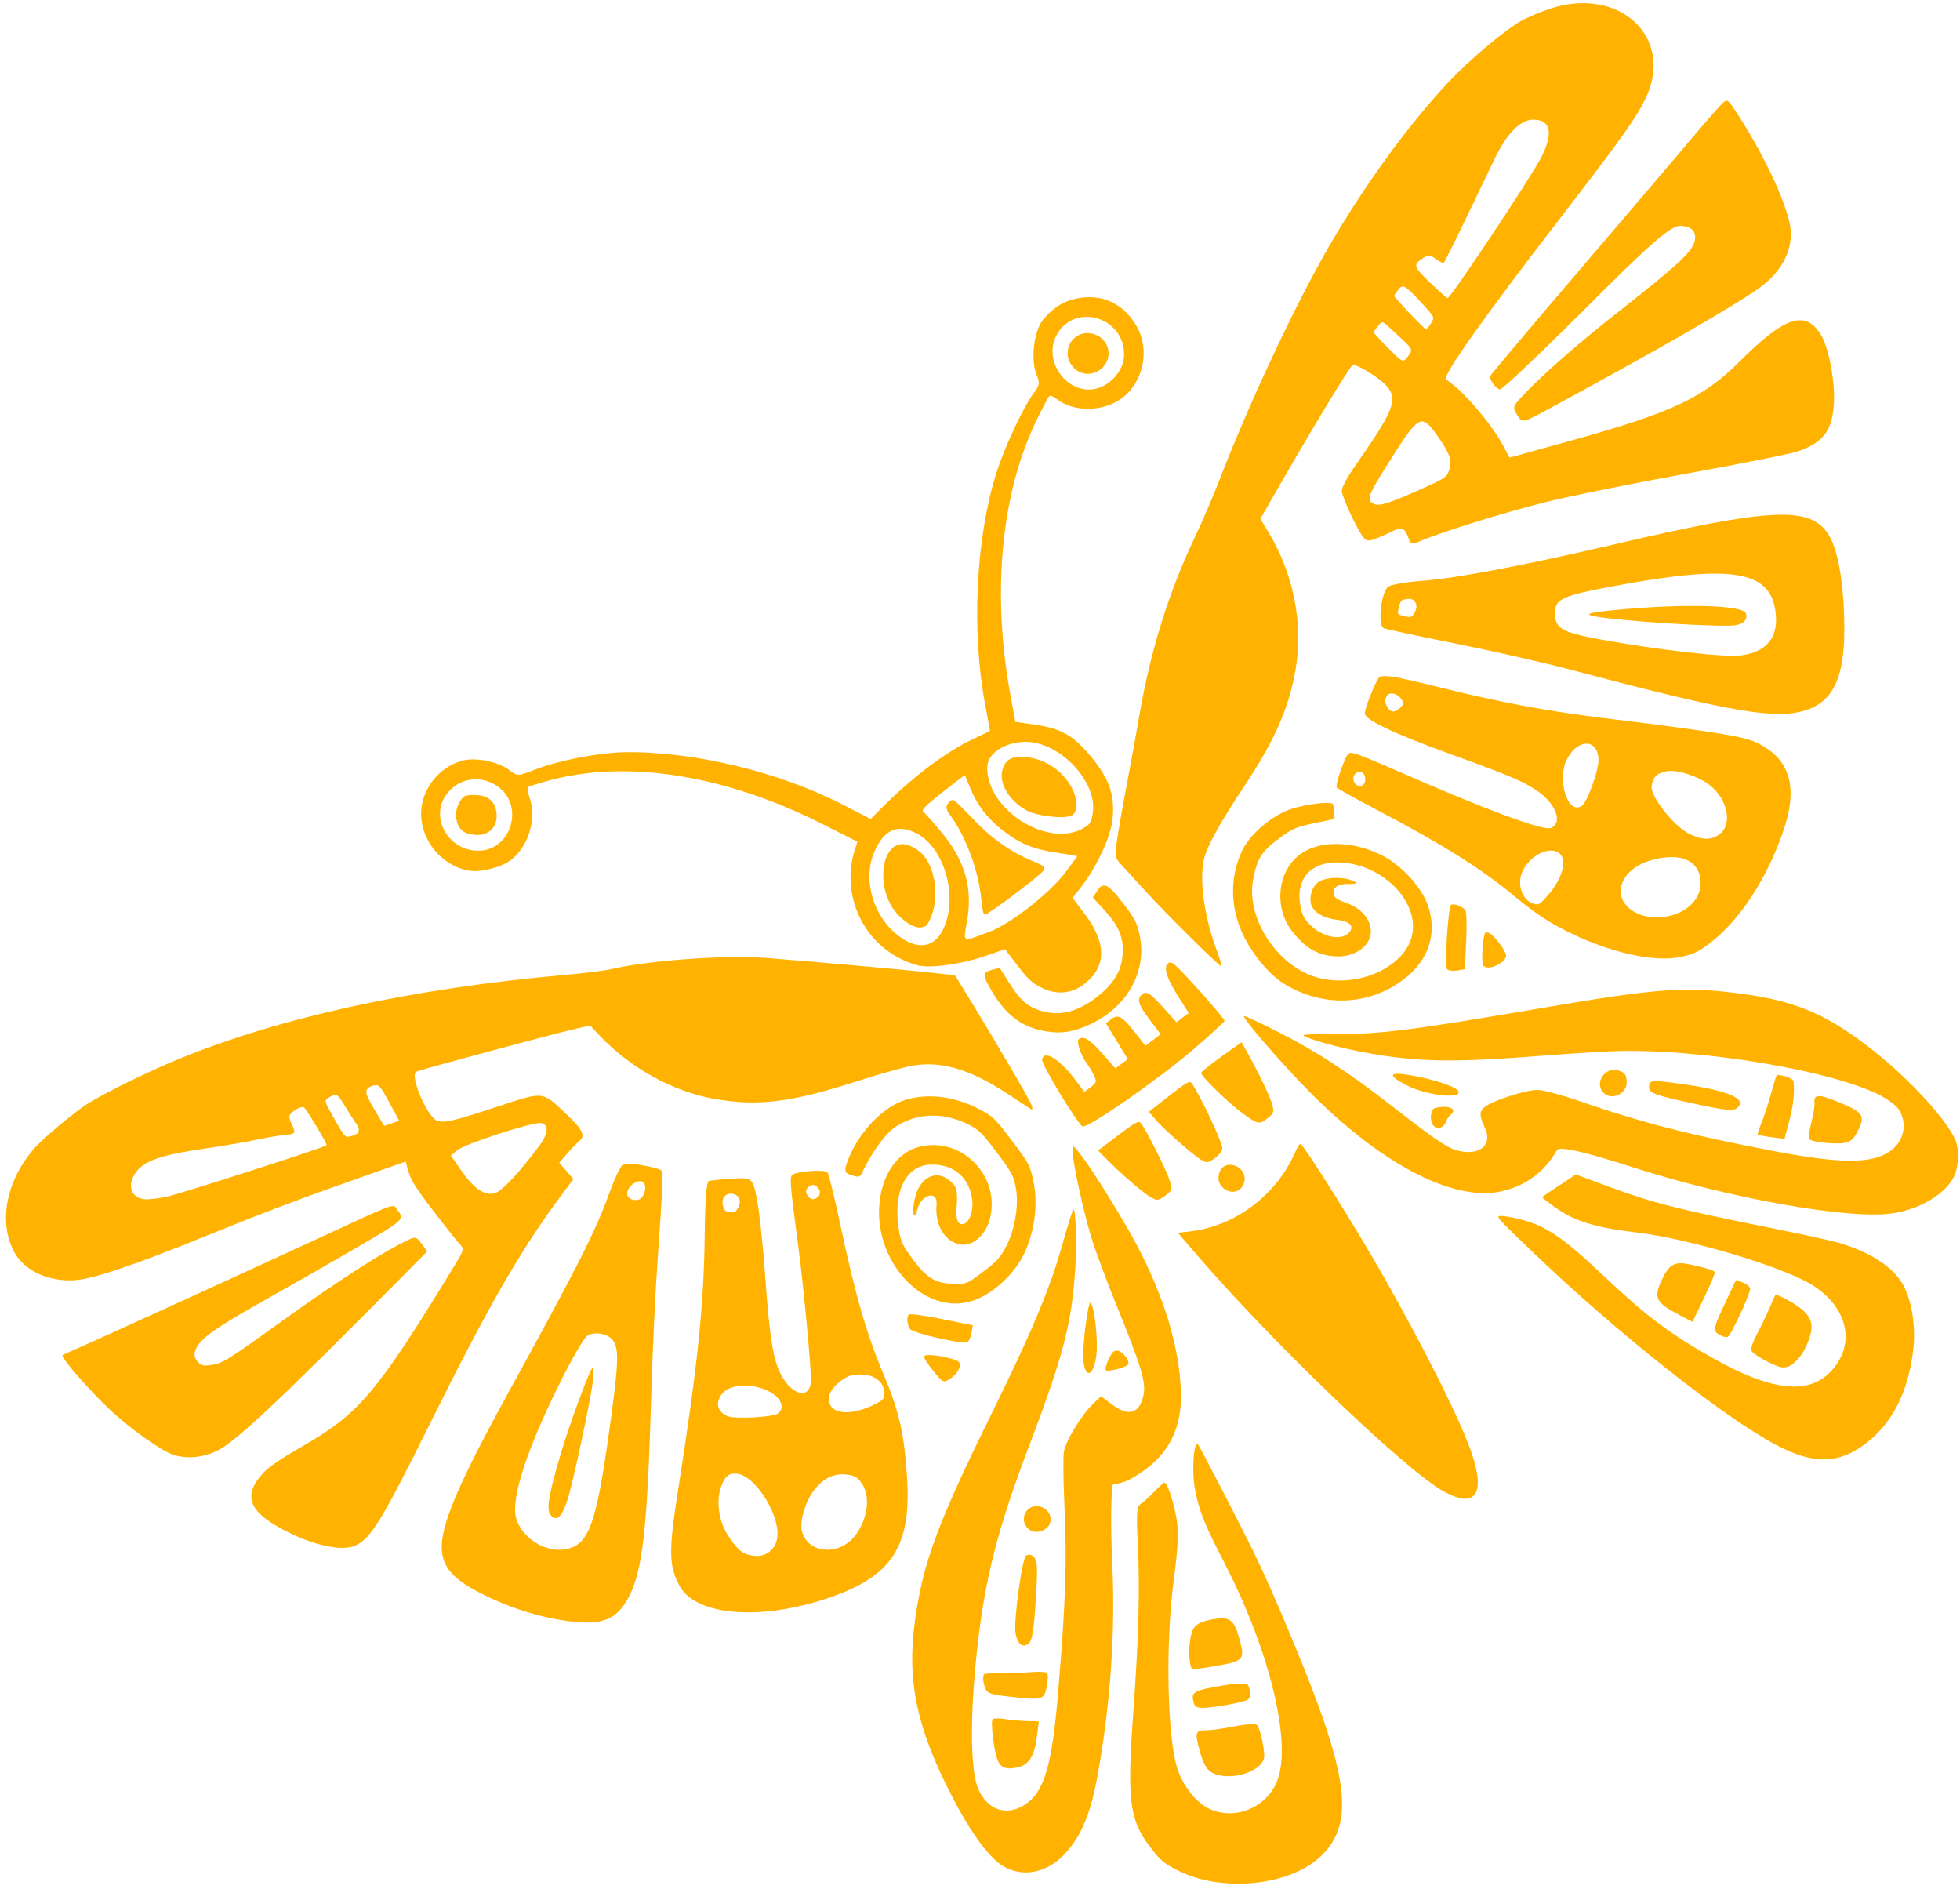 <?xml version="1.0" encoding="UTF-8"?> <svg xmlns="http://www.w3.org/2000/svg" width="193" height="186" viewBox="0 0 193 186" fill="none"><path fill-rule="evenodd" clip-rule="evenodd" d="M105.884 29.415C108.439 28.84 110.652 29.851 111.964 32.194C113.248 34.485 112.586 37.604 110.479 39.196C108.657 40.573 105.684 40.602 104.015 39.258C103.739 39.036 103.43 38.917 103.33 38.993C103.229 39.069 102.643 40.177 102.027 41.455C98.571 48.627 97.651 58.394 99.49 68.397L99.981 71.069L101.849 71.335C104.5 71.712 105.693 72.391 107.459 74.528C109.21 76.646 109.764 78.222 109.567 80.528C109.42 82.252 108.084 85.208 106.553 87.196L105.623 88.405L106.838 90.02C109.013 92.915 108.959 95.238 106.677 96.949C105.489 97.84 103.984 97.952 102.588 97.254C101.632 96.776 101.203 96.384 100.195 95.063L98.966 93.454L96.976 94.135C94.76 94.893 91.931 95.309 90.549 95.08C90.049 94.997 89.079 94.623 88.393 94.248C84.662 92.211 82.88 87.746 84.172 83.673L84.427 82.871L81.024 81.148C71.445 76.296 61.743 74.747 54.056 76.844C53.025 77.125 52.103 77.414 52.008 77.486C51.913 77.558 51.976 78.034 52.15 78.543C52.863 80.635 52.038 83.359 50.291 84.679C49.324 85.41 47.281 85.921 46.15 85.714C43.196 85.174 41.056 82.195 41.537 79.292C41.891 77.158 43.609 75.32 45.685 74.854C46.988 74.562 49.136 75.026 50.157 75.82C50.943 76.432 50.959 76.431 52.795 75.725C55.063 74.853 58.993 74.098 61.478 74.057C68.25 73.948 76.706 75.978 83.002 79.225L85.736 80.635L86.319 80.04C89.699 76.591 93.12 73.993 96.066 72.64C96.848 72.281 97.486 71.965 97.485 71.938C97.483 71.91 97.263 70.724 96.995 69.301C95.656 62.182 96.084 53.09 98.058 46.738C98.882 44.09 100.735 40.111 101.834 38.634C102.385 37.894 102.404 37.717 102.032 36.772C101.49 35.391 101.813 32.652 102.646 31.572C103.536 30.42 104.615 29.701 105.884 29.415ZM103.972 33.123C102.814 35.471 104.836 38.522 107.434 38.347C109.089 38.236 110.655 36.616 110.687 34.983C110.761 31.13 105.652 29.715 103.972 33.123ZM43.759 78.521C42.578 80.548 43.95 83.244 46.39 83.69C50.431 84.428 52.095 78.684 48.318 77.035C46.61 76.29 44.696 76.913 43.759 78.521ZM46.869 78.271C48.029 78.332 48.691 78.859 48.863 79.857C49.122 81.369 48.13 82.391 46.609 82.179C45.54 82.031 45.103 81.603 44.918 80.527C44.798 79.828 45.173 78.816 45.699 78.419C45.841 78.311 46.367 78.245 46.869 78.271ZM107.445 32.828C109.229 33.145 109.776 35.301 108.347 36.382C107.431 37.074 106.236 36.907 105.544 35.992C104.443 34.534 105.659 32.51 107.445 32.828ZM149.939 1.974C150.532 1.66 151.707 1.169 152.551 0.884C159.441 -1.445 164.953 3.687 162.031 9.708C161.079 11.669 159.686 13.62 153.578 21.546C146.091 31.26 141.961 37.097 142.386 37.362C144.01 38.374 146.866 41.699 148.08 43.99L148.643 45.055L154.577 43.413C164.604 40.637 167.703 39.189 171.279 35.61C175.733 31.152 177.773 30.476 179.296 32.953C180.093 34.248 180.731 37.671 180.578 39.819C180.391 42.423 179.53 43.557 177.079 44.423C176.391 44.666 171.507 45.646 166.225 46.601C160.943 47.556 154.665 48.823 152.275 49.417C148.216 50.427 142.093 52.324 139.892 53.255C139.04 53.615 138.911 53.603 138.755 53.146C138.361 51.993 138.085 51.84 137.172 52.271C134.787 53.396 134.649 53.422 134.195 52.821C133.557 51.977 132.178 48.995 132.13 48.357C132.103 47.998 132.615 47.044 133.561 45.692C137.155 40.551 137.634 39.396 136.679 38.166C135.997 37.289 133.577 35.77 133.175 35.967C132.879 36.111 129.087 42.393 125.203 49.169L124.107 51.083L124.876 52.352C127.371 56.466 128.347 61.356 127.58 65.889C126.937 69.683 125.511 72.916 122.456 77.505C120.394 80.603 119.145 82.797 118.683 84.132C118.013 86.068 118.465 89.915 119.782 93.483C120.124 94.41 120.346 95.16 120.275 95.15C120.027 95.116 114.697 89.832 112.807 87.748C111.759 86.592 110.638 85.363 110.316 85.016C109.776 84.434 109.757 84.219 110.066 82.237C110.251 81.056 110.671 78.699 110.999 76.999C111.327 75.299 111.867 72.325 112.199 70.39C113.272 64.128 115.092 58.283 117.625 52.953C118.377 51.371 119.449 48.889 120.008 47.437C122.959 39.764 127.558 29.95 130.881 24.233C134.38 18.215 138.61 12.39 142.542 8.18C144.707 5.861 148.306 2.842 149.939 1.974ZM8.858 108.515C10.727 107.398 14.75 105.436 17.481 104.31C27.583 100.146 40.636 97.3 55.729 95.972C57.554 95.811 59.576 95.556 60.222 95.404C63.867 94.546 71.483 94.004 75.497 94.316C80.266 94.687 89.264 95.489 91.661 95.756L94.035 96.021L94.908 97.433C97.486 101.602 101.4 108.267 101.572 108.78C101.715 109.207 101.682 109.313 101.454 109.164C101.281 109.051 100.295 108.402 99.264 107.721C95.434 105.191 92.477 104.36 89.522 104.981C88.618 105.172 86.314 105.831 84.404 106.446C77.9 108.542 74.626 108.944 70.302 108.179C66.271 107.466 62.088 105.158 59.068 101.979L58.102 100.962L56.613 101.303C54.286 101.837 41.352 105.32 40.988 105.512C40.305 105.872 42.111 110.066 43.073 110.353C43.796 110.569 44.703 110.357 48.715 109.037C53.645 107.415 53.31 107.387 55.706 109.624C57.364 111.172 57.694 111.844 57.039 112.339C56.841 112.489 56.317 113.031 55.873 113.544L55.068 114.477L55.767 115.276L56.466 116.075L55.294 117.648C51.274 123.041 48.111 128.539 42.315 140.209C37.636 149.629 36.564 151.392 35.066 152.135C33.868 152.73 31.286 152.262 28.611 150.966C24.538 148.993 23.786 147.366 25.877 145.06C26.462 144.415 27.505 143.704 29.85 142.352C35.407 139.147 37.159 137.059 44.76 124.594C45.692 123.064 45.722 122.947 45.282 122.496C45.027 122.233 43.851 120.757 42.67 119.215C40.992 117.024 40.459 116.187 40.233 115.385L39.942 114.358L35.586 115.892C29.615 117.994 25.852 119.418 20.285 121.683C13.091 124.608 9.12 125.942 7.305 126.043C4.728 126.186 2.378 125.082 1.403 123.27C-0.178 120.332 0.589 116.294 3.333 113.111C4.269 112.025 7.545 109.3 8.858 108.515ZM147.152 15.683C146.612 16.805 145.3 19.533 144.237 21.744C143.174 23.956 142.24 25.814 142.163 25.873C142.085 25.931 141.736 25.764 141.387 25.5C140.873 25.113 140.637 25.093 140.157 25.394C139.111 26.049 139.167 26.248 140.861 27.867C141.7 28.671 142.456 29.337 142.54 29.349C142.823 29.388 150.897 17.252 151.806 15.42C152.96 13.093 152.692 11.813 151.042 11.775C149.744 11.745 148.392 13.104 147.152 15.683ZM13.112 115.872C12.58 116.983 13.069 117.941 14.233 118.066C14.631 118.109 15.637 117.993 16.47 117.809C17.885 117.495 32.143 112.906 32.164 112.757C32.193 112.547 30.181 109.192 29.933 109.038C29.759 108.93 29.367 109.056 28.988 109.343C28.409 109.781 28.375 109.908 28.67 110.542C29.16 111.594 29.135 111.641 28.025 111.742C27.463 111.793 26.208 112.007 25.237 112.217C24.265 112.427 22.034 112.808 20.277 113.063C15.403 113.772 13.82 114.392 13.112 115.872ZM137.28 29.115C137.261 29.252 140.233 32.389 140.404 32.413C140.476 32.423 140.702 32.164 140.907 31.838C141.278 31.246 141.277 31.243 140.142 29.999C138.367 28.055 138.163 27.931 137.693 28.514C137.474 28.787 137.288 29.057 137.28 29.115ZM32.28 108.994C32.477 109.373 32.947 110.211 33.325 110.855C33.998 111.998 34.03 112.021 34.686 111.83C35.435 111.611 35.529 111.226 35.004 110.52C34.841 110.302 34.375 109.572 33.968 108.897C33.31 107.807 33.182 107.691 32.806 107.848C31.983 108.193 31.928 108.312 32.28 108.994ZM135.267 32.715C135.258 32.781 135.899 33.479 136.692 34.268C138.129 35.697 138.134 35.7 138.542 35.208C139.142 34.486 139.115 34.369 138.15 33.479C137.666 33.033 137.007 32.424 136.686 32.124C136.153 31.628 136.065 31.625 135.693 32.087C135.468 32.367 135.277 32.649 135.267 32.715ZM36.156 107.902C36.285 108.206 36.714 108.992 37.11 109.647L37.829 110.839L38.571 110.6C38.979 110.469 39.305 110.341 39.295 110.316C39.285 110.292 38.852 109.489 38.333 108.533C37.5 107.001 37.339 106.801 36.967 106.845C36.22 106.933 35.913 107.332 36.156 107.902ZM7.571 132.772C9.116 132.114 22.63 125.947 30.715 122.211C39.296 118.244 38.665 118.481 39.104 119.069C39.853 120.071 39.858 120.066 35.243 122.759C32.885 124.135 28.918 126.404 26.428 127.8C21.324 130.662 19.819 131.708 19.328 132.733C19.07 133.273 19.089 133.569 19.41 133.993C19.759 134.456 20.015 134.517 20.941 134.36C21.991 134.182 22.388 133.931 28.077 129.846C33.412 126.013 37.818 123.187 40.197 122.07C40.912 121.735 40.994 121.759 41.519 122.453L42.078 123.193L38.898 126.402C27.541 137.862 23.25 141.892 21.431 142.808C20.029 143.513 18.348 143.663 17.008 143.203C15.799 142.788 12.814 140.654 10.776 138.746C8.758 136.857 5.91 133.562 6.162 133.407C6.262 133.345 6.896 133.06 7.571 132.772ZM171.255 11.483C173.744 15.359 175.855 19.873 176.268 22.202C176.645 24.323 175.595 26.572 173.485 28.167C171.316 29.806 163.771 34.159 152.872 40.058C149.794 41.725 149.93 41.694 149.392 40.844C148.974 40.182 148.983 40.045 149.479 39.473C151.227 37.46 155.005 34.114 159.643 30.474C164.977 26.287 166.449 24.944 166.809 23.936C167.129 23.043 166.747 22.395 165.826 22.267C165.129 22.17 164.868 22.286 163.575 23.265C162.77 23.873 160.261 26.228 157.999 28.498C152.452 34.062 148.011 38.308 147.708 38.337C147.368 38.368 146.616 37.341 146.741 37.017C146.797 36.873 150.806 32.12 155.65 26.456C160.494 20.791 165.558 14.848 166.902 13.249C168.247 11.651 169.525 10.209 169.743 10.044C170.125 9.755 170.178 9.805 171.255 11.483ZM136.475 45.963C134.694 48.798 134.54 49.269 135.288 49.614C135.844 49.871 136.874 49.537 140.26 48.003C142.341 47.06 142.448 46.986 142.687 46.317C143.02 45.385 142.771 44.639 141.558 42.933C139.918 40.628 139.77 40.717 136.475 45.963ZM45.438 115.26C46.689 117.053 47.729 117.751 48.73 117.472C49.426 117.278 51.218 115.359 53.142 112.748C54.015 111.564 54.057 110.678 53.247 110.565C52.437 110.453 45.728 112.633 45.027 113.237L44.402 113.775L45.438 115.26ZM97.305 75.012C96.999 75.957 97.447 77.569 98.351 78.775C100.461 81.589 104.291 82.882 106.621 81.567C107.37 81.145 107.474 80.976 107.615 79.962C108.011 77.113 104.748 73.429 101.507 73.066C99.652 72.859 97.71 73.758 97.305 75.012ZM90.934 79.935C91.093 80.058 91.875 80.942 92.672 81.9C95.035 84.737 95.807 87.421 95.214 90.74C94.838 92.848 94.671 92.773 97.434 91.734C99.495 90.959 103.278 88.012 104.868 85.942C105.543 85.064 106.078 84.323 106.057 84.295C106.036 84.267 105.082 84.102 103.936 83.929C101.655 83.583 100.352 83.027 98.621 81.658C97.201 80.536 96.205 79.225 95.556 77.622C95.279 76.939 95.035 76.355 95.014 76.325C94.994 76.295 94.002 77.045 92.81 77.991C90.99 79.436 90.69 79.747 90.934 79.935ZM86.084 83.889C84.915 86.633 85.986 90.278 88.515 92.164C90.656 93.761 92.448 93.183 93.201 90.653C94.167 87.41 92.7 83.23 90.165 81.999C88.325 81.106 87.01 81.716 86.084 83.889ZM94.211 79.007C94.431 79.206 95.246 80.029 96.021 80.835C97.711 82.594 99.54 83.88 101.52 84.702C102.833 85.247 102.959 85.348 102.756 85.69C102.474 86.167 97.257 90.098 96.96 90.057C96.84 90.04 96.695 89.425 96.639 88.691C96.422 85.87 95.111 82.303 93.514 80.191C93.223 79.805 93.129 79.453 93.262 79.24C93.614 78.674 93.793 78.63 94.211 79.007ZM100.89 74.521C103.041 74.68 104.986 76.089 105.755 78.046C105.992 78.651 106.075 79.344 105.95 79.693C105.759 80.225 105.649 80.309 104.993 80.418C104.155 80.557 102.055 80.255 101.295 79.887C99.508 79.022 98.338 77.207 98.694 75.853C98.972 74.799 99.587 74.425 100.89 74.521ZM88.715 83.111C89.393 83.03 90.496 83.615 91.053 84.351C92.214 85.887 92.448 88.698 91.568 90.537C91.256 91.187 91.149 91.271 90.576 91.309C89.767 91.364 88.303 90.219 87.686 89.051C86.377 86.573 86.94 83.325 88.715 83.111ZM140.001 57.185C143.424 56.933 149.847 55.715 158.969 53.589C174.046 50.075 177.968 49.842 179.861 52.345C180.735 53.503 181.328 55.995 181.53 59.366C181.96 66.564 180.726 69.438 176.899 70.149C173.985 70.69 169.151 69.773 154.578 65.915C151.874 65.199 146.743 64.035 143.176 63.328C139.608 62.62 136.493 61.951 136.254 61.841C135.628 61.552 135.994 58.265 136.709 57.749C136.983 57.552 138.464 57.298 140.001 57.185ZM63.324 114.731C64.227 114.893 65.032 115.115 65.112 115.224C65.311 115.492 65.241 117.223 64.759 123.953C64.534 127.104 64.251 133.079 64.132 137.23C63.752 150.409 63.283 154.636 61.909 157.239C60.72 159.494 59.264 160.057 55.842 159.587C52.951 159.19 49.988 158.227 47.144 156.759C43.43 154.844 42.768 153.113 44.198 149.06C45.087 146.539 46.879 142.885 50.069 137.084C57.017 124.451 58.651 121.213 60.075 117.263C60.514 116.045 61.055 114.91 61.277 114.742C61.524 114.555 62.322 114.551 63.324 114.731ZM137.737 59.841C137.577 60.487 137.578 60.487 138.292 60.665C138.928 60.822 139.044 60.775 139.33 60.246C139.702 59.559 139.326 58.882 138.619 58.967C137.976 59.045 137.921 59.099 137.737 59.841ZM61.762 117.597C61.8 118.004 62.416 118.272 62.91 118.097C63.419 117.917 63.728 116.901 63.404 116.473C62.971 115.9 61.685 116.78 61.762 117.597ZM108.912 87.217C109.224 87.291 109.817 87.903 110.673 89.037C111.801 90.528 112 90.931 112.249 92.216C112.915 95.667 110.989 99.113 107.456 100.792C105.789 101.585 104.611 101.788 103.065 101.55C100.752 101.194 99.132 100.029 97.751 97.728C96.71 95.994 96.701 95.739 97.675 95.486L98.441 95.287L99.414 96.827C100.588 98.681 101.453 99.343 103.122 99.662C104.685 99.961 106.235 99.501 107.897 98.245C109.62 96.943 110.449 95.599 110.549 93.946C110.65 92.297 110.184 91.174 108.75 89.606L107.608 88.356L108.025 87.731C108.36 87.228 108.532 87.128 108.912 87.217ZM71.544 116.079C74.16 115.891 74.114 115.857 74.58 118.332C74.8 119.506 75.146 122.799 75.347 125.649C75.799 132.038 76.183 134.235 77.104 135.689C78.279 137.545 79.82 137.657 79.856 135.889C79.881 134.646 79.099 126.386 78.611 122.74C77.799 116.68 77.733 115.879 78.025 115.658C78.504 115.296 81.239 115.11 81.484 115.422C81.609 115.581 82.157 117.812 82.702 120.38C84.18 127.341 85.323 131.328 86.92 135.094C88.526 138.881 89.052 141.164 89.321 145.522C89.737 152.236 87.843 155.16 81.705 157.278C75.019 159.585 68.597 159.108 66.945 156.18C65.876 154.287 65.831 152.715 66.689 147.242C68.714 134.323 69.329 128.426 69.394 121.296C69.422 118.341 69.564 116.447 69.77 116.291C69.837 116.24 70.635 116.145 71.544 116.079ZM137.307 66.649C137.964 66.761 139.955 67.215 141.731 67.658C147.702 69.147 152.257 70 158.002 70.704C168.55 71.996 171.605 72.482 172.884 73.072C176.194 74.6 177.085 77.328 175.67 81.599C174.089 86.368 171.332 90.613 168.351 92.865C167.155 93.77 166.694 93.98 165.334 94.241C162.784 94.73 158.555 93.78 154.558 91.819C152.478 90.798 151.153 89.915 148.906 88.054C145.805 85.484 141.921 83.061 135.508 79.695C133.462 78.62 131.715 77.646 131.627 77.529C131.539 77.413 131.743 76.585 132.079 75.689C132.659 74.149 132.722 74.066 133.256 74.144C133.566 74.189 135.65 75.034 137.887 76.022C145.793 79.513 151.918 81.794 152.669 81.529C153.866 81.106 153.317 79.306 151.603 78.035C150.231 77.017 148.899 76.439 143.057 74.327C137.27 72.234 134.362 70.859 134.391 70.228C134.419 69.614 135.526 66.888 135.846 66.647C135.992 66.536 136.65 66.537 137.307 66.649ZM136.411 69.007C136.399 69.25 136.565 69.622 136.779 69.835C137.086 70.14 137.286 70.132 137.731 69.796C138.176 69.459 138.238 69.269 138.028 68.891C137.737 68.365 137.037 68.107 136.666 68.387C136.537 68.485 136.421 68.764 136.411 69.007ZM71.174 118.633C71.292 119.159 71.415 119.287 71.858 119.349C72.302 119.411 72.455 119.321 72.712 118.847C73.044 118.234 72.765 117.622 72.111 117.531C71.458 117.44 71.022 117.952 71.174 118.633ZM153.122 60.269C153.091 61.873 153.695 62.235 157.595 62.953C163.116 63.97 169.799 64.733 171.399 64.53C173.964 64.203 175.135 62.767 174.845 60.304C174.355 56.134 170.53 55.523 158.735 57.732C153.889 58.639 153.147 58.975 153.122 60.269ZM127.292 79.6C128.819 79.14 131.03 78.886 131.228 79.149C131.303 79.248 131.373 79.621 131.384 79.979L131.404 80.629L129.39 81.049C127.589 81.425 127.218 81.589 125.873 82.603C124.194 83.87 123.796 84.513 123.397 86.602C122.768 89.895 125.039 94.025 128.42 95.737C132.773 97.94 139.126 95.29 139.141 91.264C139.152 88.41 136.319 85.573 132.895 85.007C129.536 84.451 127.533 86.135 128.031 89.094C128.183 89.996 128.39 90.424 128.954 91C130.264 92.337 132.239 92.687 132.934 91.705C133.332 91.143 132.838 90.684 131.704 90.561C130.362 90.416 129.328 89.814 129.104 89.048C128.887 88.303 129.198 87.31 129.788 86.864C130.386 86.412 131.887 86.286 132.894 86.603C133.836 86.899 133.764 87.05 132.692 87.03C131.748 87.011 131.22 87.387 131.318 88.008C131.375 88.368 131.673 88.578 132.56 88.884C134.109 89.419 135.103 90.657 134.978 91.898C134.855 93.125 133.496 94.124 131.909 94.157C129.985 94.196 128.554 93.428 127.191 91.624C125.277 89.092 125.901 85.267 128.464 83.821C130.444 82.703 133.563 82.883 136.181 84.265C138.112 85.286 140.018 87.403 140.629 89.207C141.549 91.922 140.664 94.57 138.219 96.423C134.778 99.031 130.236 99.194 126.432 96.848C124.668 95.759 122.691 93.146 121.953 90.925C121.135 88.462 121.258 86.012 122.313 83.748C123.093 82.075 125.367 80.181 127.292 79.6ZM89.151 108.286C91.382 107.608 93.974 107.925 96.355 109.168C97.795 109.92 97.951 110.068 99.641 112.304C101.347 114.562 101.429 114.719 101.778 116.398C102.241 118.626 101.848 121.437 100.774 123.57C99.784 125.538 97.719 127.406 95.822 128.049C90.994 129.683 85.814 124.069 86.643 118.102C87.032 115.305 88.532 113.347 90.652 112.871C94.836 111.932 98.601 115.932 97.443 120.086C97.001 121.67 95.75 122.726 94.556 122.521C93.027 122.26 92.034 120.585 92.221 118.585C92.355 117.156 90.726 117.571 90.334 119.065C90.027 120.23 89.785 119.564 90.029 118.227C90.497 115.665 92.59 114.882 93.997 116.743C94.207 117.021 94.292 117.756 94.211 118.587C94.071 120.019 94.302 120.669 94.891 120.499C95.537 120.312 95.921 118.998 95.681 117.793C95.27 115.724 93.723 114.555 91.543 114.663C89.152 114.781 87.905 117.429 88.513 121.095C88.707 122.27 88.908 122.686 89.943 124.06C91.326 125.897 92.1 126.341 94.024 126.403C95.127 126.439 95.272 126.377 96.809 125.208C98.199 124.152 98.528 123.784 99.115 122.63C99.968 120.953 100.342 118.576 100.018 116.888C99.799 115.746 99.586 115.356 98.138 113.44C96.689 111.523 96.374 111.214 95.333 110.691C92.787 109.413 89.976 109.576 87.932 111.121C87.076 111.768 85.754 113.622 85.018 115.207C84.696 115.9 84.652 115.924 84.039 115.757C83.101 115.501 83.054 115.331 83.567 114.048C84.629 111.389 87.004 108.939 89.151 108.286ZM55.479 135.458C52.337 141.651 50.603 146.523 50.722 148.826C50.828 150.877 53.199 152.782 55.375 152.564C57.902 152.312 58.65 150.446 59.954 141.139C60.928 134.187 60.987 132.796 60.343 131.942C59.834 131.266 58.433 131.054 57.779 131.555C57.491 131.775 56.456 133.531 55.479 135.458ZM133.355 77.013C133.698 77.631 134.449 77.434 134.438 76.73C134.427 76.04 133.89 75.745 133.451 76.186C133.23 76.409 133.194 76.722 133.355 77.013ZM79.559 117.744C79.82 118.088 80.04 118.144 80.383 117.954C80.894 117.671 80.852 117.07 80.296 116.724C80.095 116.598 79.809 116.667 79.582 116.895C79.306 117.173 79.299 117.4 79.559 117.744ZM159.564 60.007C166.171 59.409 171.689 59.586 171.924 60.404C172.095 60.996 171.717 61.413 170.877 61.557C169.955 61.715 164.028 61.429 159.868 61.026C155.443 60.596 155.38 60.386 159.564 60.007ZM58.379 135.995C58.156 137.805 56.615 145.097 55.992 147.288C55.453 149.185 54.892 149.843 54.309 149.263C53.778 148.737 53.919 147.663 55.024 143.786C55.935 140.592 58.012 134.914 58.369 134.645C58.476 134.564 58.48 135.171 58.379 135.995ZM115.734 95.037C116.76 95.954 120.608 100.294 120.579 100.502C120.562 100.621 119.129 101.931 117.394 103.413C114.021 106.293 107.256 110.995 106.612 110.905C106.23 110.852 102.554 104.809 102.616 104.337C102.751 103.308 104.298 104.224 105.819 106.233L106.778 107.5L107.412 107.021C107.972 106.598 108.008 106.463 107.72 105.867C107.54 105.495 107.226 104.969 107.022 104.697C106.417 103.894 105.958 102.514 106.227 102.31C106.702 101.951 107.303 102.321 108.568 103.751L109.838 105.187L110.445 104.729L111.052 104.27L109.973 102.504L108.895 100.737L109.45 100.317C110.114 99.816 110.53 100.069 111.881 101.799L112.787 102.959L113.538 102.391L114.289 101.823L113.182 100.359C112.049 98.86 111.902 98.317 112.503 97.862C112.92 97.547 113.292 97.8 114.686 99.354L115.847 100.647L116.449 100.191L117.052 99.736L116.017 98.099C114.894 96.324 114.571 95.325 114.976 94.876C115.149 94.684 115.399 94.738 115.734 95.037ZM154.376 74.588C153.212 76.585 154.362 80.389 155.8 79.302C156.305 78.921 157.376 75.969 157.397 74.905C157.437 72.813 155.528 72.613 154.376 74.588ZM70.764 137.834C70.552 138.49 70.861 139.069 71.606 139.413C72.298 139.732 76.1 139.539 76.603 139.159C77.649 138.368 76.349 136.867 74.307 136.507C72.499 136.188 71.13 136.701 70.764 137.834ZM126.184 101.76C129.754 103.593 132.93 105.673 137.008 108.849C141.799 112.579 142.693 113.158 143.981 113.37C145.867 113.681 146.94 112.588 146.234 111.077C145.638 109.804 145.64 109.407 146.244 108.951C147.083 108.317 150.274 107.299 151.41 107.304C151.943 107.306 153.846 107.817 155.637 108.439C161.622 110.518 166.538 111.779 174.704 113.332C181.455 114.615 184.446 114.593 186.237 113.246C187.257 112.479 187.7 111.151 187.322 109.995C187.081 109.258 186.871 108.99 186.077 108.406C182.662 105.889 169.284 103.37 159.842 103.465C158.603 103.478 154.957 103.694 151.74 103.946C144.497 104.513 141.166 104.544 137.317 104.081C134.52 103.745 130.774 102.912 128.897 102.208C127.922 101.842 128.076 101.815 131.114 101.817C136.019 101.819 138.657 101.489 152.259 99.168C163.273 97.289 166.021 97.099 171.488 97.839C176.607 98.532 179.525 99.715 183.576 102.742C187.358 105.566 191.401 109.822 192.501 112.135C192.933 113.044 192.894 114.814 192.42 115.804C191.564 117.593 188.961 119.122 186.16 119.481C181.826 120.037 170.147 117.938 160.792 114.923C155.979 113.371 153.544 112.822 153.311 113.234C152.071 115.427 150.096 116.854 147.639 117.33C142.902 118.248 135.756 114.445 128.722 107.262C125.911 104.391 122.299 100.196 122.505 100.041C122.579 99.985 124.234 100.758 126.184 101.76ZM106.628 113.958C107.71 115.384 110.611 120.079 111.855 122.419C114.639 127.651 116.15 132.651 116.284 137.075C116.384 140.345 115.26 142.816 112.853 144.62C111.903 145.332 111.005 145.833 110.421 145.977L109.496 146.205L109.429 148.425C109.392 149.645 109.436 152.184 109.526 154.067C109.84 160.609 109.343 167.763 108.091 174.73C107.427 178.42 106.547 180.594 105.003 182.351C103.257 184.338 100.87 184.891 98.859 183.774C97.496 183.017 95.676 180.573 93.821 177.007C90.259 170.164 89.265 165.471 90.107 159.463C90.896 153.836 92.346 149.928 97.597 139.268C101.675 130.99 103.419 126.809 104.674 122.302C105.173 120.509 105.641 119.049 105.714 119.059C105.932 119.09 106.032 122.432 105.885 124.798C105.548 130.237 104.726 133.415 101.371 142.258C98.194 150.63 96.966 155.447 96.199 162.544C95.51 168.919 95.546 174.187 96.29 176.029C97.144 178.141 99.016 178.845 100.822 177.734C102.815 176.509 103.592 173.922 104.205 166.474C104.954 157.382 105.068 153.784 104.797 147.829C104.698 145.665 104.681 143.471 104.759 142.953C104.921 141.877 106.448 139.357 107.622 138.229L108.416 137.466L109.517 138.287C111.156 139.509 112.225 139.171 112.609 137.31C112.857 136.104 112.346 134.421 109.916 128.44C109.133 126.516 108.12 123.829 107.664 122.47C106.836 120.003 105.589 114.384 105.618 113.246C105.632 112.682 105.693 112.725 106.628 113.958ZM120.294 104.008L122.261 102.606L122.749 103.481C123.932 105.598 125.092 108.016 125.286 108.768C125.472 109.495 125.415 109.645 124.757 110.141C123.967 110.739 123.852 110.708 122.154 109.453C120.912 108.534 118.196 105.872 118.263 105.639C118.299 105.513 119.213 104.779 120.294 104.008ZM117.319 106.616C118.129 107.699 120.38 112.481 120.368 113.09C120.364 113.296 120.03 113.714 119.627 114.018C119.001 114.492 118.809 114.519 118.305 114.206C117.414 113.653 114.711 111.28 113.871 110.315L113.128 109.46L115.118 107.896C116.781 106.59 117.143 106.379 117.319 106.616ZM112.356 110.588C112.884 111.289 114.749 114.972 115.112 116.03C115.482 117.109 115.471 117.159 114.748 117.706C114.085 118.208 113.924 118.224 113.287 117.852C112.509 117.399 110.397 115.575 109.003 114.155L108.13 113.265L110.119 111.762C111.889 110.425 112.136 110.295 112.356 110.588ZM143.57 89.132C143.854 89.24 144.18 89.454 144.295 89.606C144.41 89.758 144.446 91.129 144.374 92.651L144.245 95.419L143.469 95.552C143.043 95.625 142.594 95.553 142.472 95.392C142.227 95.067 142.596 89.348 142.878 89.094C142.976 89.007 143.287 89.023 143.57 89.132ZM92.762 129.865L95.794 130.482L95.671 131.202C95.603 131.598 95.414 132.024 95.25 132.147C94.918 132.398 89.918 131.254 89.619 130.859C89.317 130.46 89.246 129.603 89.499 129.418C89.626 129.325 91.094 129.526 92.762 129.865ZM149.976 85.662C149.306 86.948 149.831 88.619 151.018 88.976C151.512 89.125 151.625 89.056 152.466 88.09C153.589 86.802 154.18 85.224 153.84 84.422C153.269 83.078 150.932 83.828 149.976 85.662ZM81.652 137.42C81.339 139.207 83.585 139.588 86.251 138.2C87.022 137.799 87.109 137.674 87.066 137.039C86.983 135.81 85.736 135.123 84.028 135.367C83.111 135.498 81.788 136.641 81.652 137.42ZM162.634 77.444C162.545 78.463 164.812 81.316 166.313 82.075C167.627 82.739 168.561 82.741 169.382 82.083C170.618 81.093 170.085 78.638 168.341 77.282C167.229 76.418 165.116 75.742 164.112 75.929C163.133 76.111 162.713 76.541 162.634 77.444ZM70.983 146.436C70.5 147.844 70.784 149.779 71.677 151.156C72.634 152.633 73.117 153.016 74.208 153.168C75.276 153.317 76.214 152.69 76.489 151.644C77.031 149.579 74.536 145.361 72.614 145.094C71.792 144.979 71.361 145.334 70.983 146.436ZM92.617 133.525C93.489 133.676 94.298 133.927 94.416 134.083C94.717 134.481 94.289 135.286 93.527 135.754C92.881 136.151 92.881 136.151 91.916 134.992C91.386 134.355 90.97 133.702 90.992 133.542C91.015 133.373 91.699 133.366 92.617 133.525ZM146.75 91.921C146.936 92.037 147.334 92.456 147.633 92.852C147.933 93.248 148.227 93.745 148.288 93.956C148.504 94.702 146.526 95.68 146.056 95.059C145.836 94.769 146.017 92.008 146.268 91.818C146.347 91.759 146.564 91.805 146.75 91.921ZM121.602 114.762C122.497 115.082 122.832 116.052 122.316 116.83C121.577 117.944 119.747 117.048 120.004 115.697C120.162 114.865 120.818 114.481 121.602 114.762ZM159.824 86.739C158.812 88.854 161.17 90.763 164.13 90.226C166.228 89.845 167.605 88.37 167.454 86.668C167.294 84.864 165.776 84.058 163.376 84.504C161.61 84.832 160.361 85.618 159.824 86.739ZM79.955 146.999C79.306 147.956 78.82 149.568 78.918 150.438C79.198 152.924 82.616 153.359 84.259 151.117C85.505 149.417 85.734 147.189 84.791 145.941C84.36 145.37 84.05 145.221 83.155 145.156C81.93 145.066 80.841 145.693 79.955 146.999ZM139.02 105.881C141.144 106.261 143.236 106.942 143.549 107.357C144.22 108.245 140.604 107.904 138.602 106.89C136.542 105.847 136.699 105.466 139.02 105.881ZM128.067 112.603C128.795 113.35 133.639 121.087 136.117 125.457C140.456 133.113 143.858 139.93 144.939 143.137C146.306 147.195 145.218 148.575 142.067 146.779C138.191 144.569 125.055 131.946 117.67 123.335L115.99 121.376L117.196 121.235C121.606 120.716 125.642 117.696 127.491 113.533C127.746 112.958 128.005 112.54 128.067 112.603ZM107.404 128.248C107.782 128.727 108.136 131.98 107.962 133.384C107.702 135.488 106.868 135.829 106.676 133.91C106.549 132.643 107.155 127.933 107.404 128.248ZM141.322 109.082C142.639 108.76 143.591 109.186 142.834 109.757C142.684 109.871 142.479 110.18 142.377 110.444C142.139 111.067 141.478 111.252 141.13 110.792C140.739 110.275 140.86 109.195 141.322 109.082ZM110.279 133.058C110.921 133.458 111.314 134.17 111.017 134.395C110.599 134.711 109.036 135.08 108.897 134.896C108.74 134.688 109.306 133.327 109.661 133.059C109.815 132.943 110.093 132.942 110.279 133.058ZM159.38 105.401C160.001 105.623 160.083 105.723 160.17 106.353C160.355 107.681 158.578 108.504 157.786 107.457C157.023 106.446 158.169 104.968 159.38 105.401ZM102.312 148.3C103.447 148.516 103.857 149.839 102.993 150.492C102.335 150.989 101.532 150.915 101.079 150.316C100.375 149.385 101.172 148.083 102.312 148.3ZM165.947 106.771C170.342 107.409 172.153 108.254 170.999 109.127C170.68 109.368 169.769 109.288 167.629 108.832C162.481 107.734 162.216 107.628 162.425 106.739C162.519 106.34 163.01 106.344 165.947 106.771ZM101.645 153.15C102.175 153.48 102.218 154.121 101.967 157.91C101.792 160.564 101.619 161.563 101.292 161.81C100.678 162.274 100.183 161.874 99.994 160.76C99.799 159.608 100.639 153.451 101.031 153.155C101.186 153.038 101.462 153.036 101.645 153.15ZM148.882 119.857C152.011 120.501 153.547 121.486 158.026 125.718C162.132 129.598 164.489 131.363 168.793 133.78C174.381 136.919 178.019 137.337 180.21 135.092C182.719 132.522 182.073 128.936 178.692 126.663C175.978 124.839 166.505 121.969 161.107 121.335C157.095 120.864 155.006 120.216 153.116 118.856C152.405 118.343 151.836 117.896 151.853 117.862C151.87 117.828 152.624 117.311 153.529 116.714L155.174 115.628L158.352 116.805C162.737 118.43 165.062 119.021 174.675 120.954C177.389 121.5 180.185 122.109 180.888 122.308C184.051 123.203 186.304 124.633 187.343 126.405C188.273 127.991 188.69 130.751 188.365 133.161C187.824 137.161 186.311 140.105 183.791 142.059C181.096 144.148 178.61 144.213 174.948 142.288C169.723 139.543 159.129 131.149 150.837 123.184C147.683 120.156 147.414 119.87 147.586 119.74C147.672 119.675 148.255 119.727 148.882 119.857ZM118.004 142.261C118.212 142.537 122.165 150.185 123.426 152.753C125.356 156.682 128.919 165.233 130.297 169.246C132.856 176.691 132.777 180.218 129.995 182.81C126.906 185.688 120.277 186.328 116.007 184.162C114.553 183.424 114.262 183.175 113.179 181.744C111.204 179.133 110.966 177.127 111.601 168.477C112.123 161.381 112.253 156.457 112.037 151.978C111.888 148.889 111.934 148.315 112.352 148.044C112.621 147.87 113.21 147.337 113.66 146.861C114.111 146.385 114.561 145.988 114.661 145.979C114.95 145.952 115.596 147.913 115.884 149.689C116.067 150.821 115.978 152.574 115.594 155.422C114.747 161.701 114.921 171.037 115.942 174.14C116.53 175.924 117.82 177.518 119.159 178.115C121.641 179.22 124.672 177.97 125.735 175.402C127.258 171.726 125.073 162.602 120.59 153.914C118.597 150.052 118.067 148.731 117.675 146.653C117.318 144.759 117.55 141.661 118.004 142.261ZM175.812 105.966C176.228 106.076 176.586 106.304 176.605 106.473C176.729 107.536 176.589 108.836 176.186 110.368L175.723 112.123L174.443 111.96C173.739 111.871 173.129 111.751 173.087 111.693C173.045 111.636 173.198 111.151 173.428 110.616C173.657 110.08 174.078 108.8 174.362 107.77C174.646 106.741 174.918 105.869 174.966 105.833C175.014 105.797 175.394 105.857 175.812 105.966ZM98.417 164.75C99.161 164.769 100.482 164.717 101.354 164.635C102.225 164.553 103.018 164.592 103.116 164.722C103.214 164.851 103.193 165.447 103.07 166.045C102.798 167.368 102.694 167.398 99.534 167.051C97.576 166.837 97.244 166.728 97.033 166.231C96.781 165.636 96.738 164.955 96.944 164.804C97.01 164.756 97.673 164.732 98.417 164.75ZM180.927 108.454C183.412 109.458 183.692 109.827 183.008 111.199C182.557 112.103 182.354 112.314 181.769 112.487C181.006 112.713 178.387 112.464 178.144 112.142C178.061 112.033 178.157 111.314 178.356 110.545C178.555 109.777 178.697 108.908 178.671 108.616C178.591 107.721 179.035 107.689 180.927 108.454ZM99.016 169.252C99.571 169.342 100.535 169.426 101.158 169.44L102.291 169.465L102.112 170.898C101.871 172.836 101.361 173.699 100.297 173.972C99.172 174.261 98.57 174.074 98.257 173.337C97.861 172.402 97.504 169.389 97.771 169.23C97.901 169.152 98.462 169.162 99.016 169.252ZM166.079 124.427C167.395 124.657 168.711 125.034 168.852 125.221C168.912 125.3 168.443 126.441 167.81 127.756L166.658 130.146L165.162 129.356C163.113 128.273 162.845 127.75 163.545 126.201C164.28 124.575 164.809 124.204 166.079 124.427ZM119.525 159.407C121.094 159.142 121.54 159.484 122.041 161.333C122.598 163.387 122.491 163.522 119.925 163.98C118.728 164.194 117.616 164.354 117.453 164.335C117.096 164.293 116.978 162.319 117.259 161.085C117.506 160.003 117.952 159.673 119.525 159.407ZM171.586 126.253C171.941 126.381 172.279 126.646 172.335 126.842C172.435 127.188 170.537 131.311 170.141 131.611C170.033 131.692 169.685 131.618 169.368 131.446C168.629 131.046 168.664 130.845 169.946 128.128L170.94 126.022L171.586 126.253ZM120.344 165.95C121.601 165.735 122.719 165.676 122.827 165.819C123.157 166.256 123.201 167.088 122.905 167.311C122.541 167.586 119.356 168.167 118.392 168.134C117.729 168.112 117.629 168.036 117.498 167.448C117.304 166.579 117.611 166.417 120.344 165.95ZM176.191 128.079C177.96 129.062 178.594 129.979 178.324 131.164C177.879 133.116 176.632 134.679 175.558 134.63C174.858 134.598 172.56 133.345 172.44 132.93C172.384 132.735 172.657 131.986 173.047 131.264C173.437 130.543 173.98 129.408 174.255 128.743C174.531 128.077 174.799 127.5 174.852 127.46C174.904 127.42 175.507 127.699 176.191 128.079ZM118.85 170.347C119.246 170.351 120.474 170.176 121.581 169.959C122.817 169.717 123.676 169.678 123.809 169.859C124.105 170.263 124.545 172.289 124.484 172.973C124.376 174.194 121.903 175.198 120.045 174.775C118.915 174.517 118.515 173.943 117.994 171.834C117.673 170.534 117.786 170.339 118.85 170.347Z" fill="#FFB300"></path></svg> 